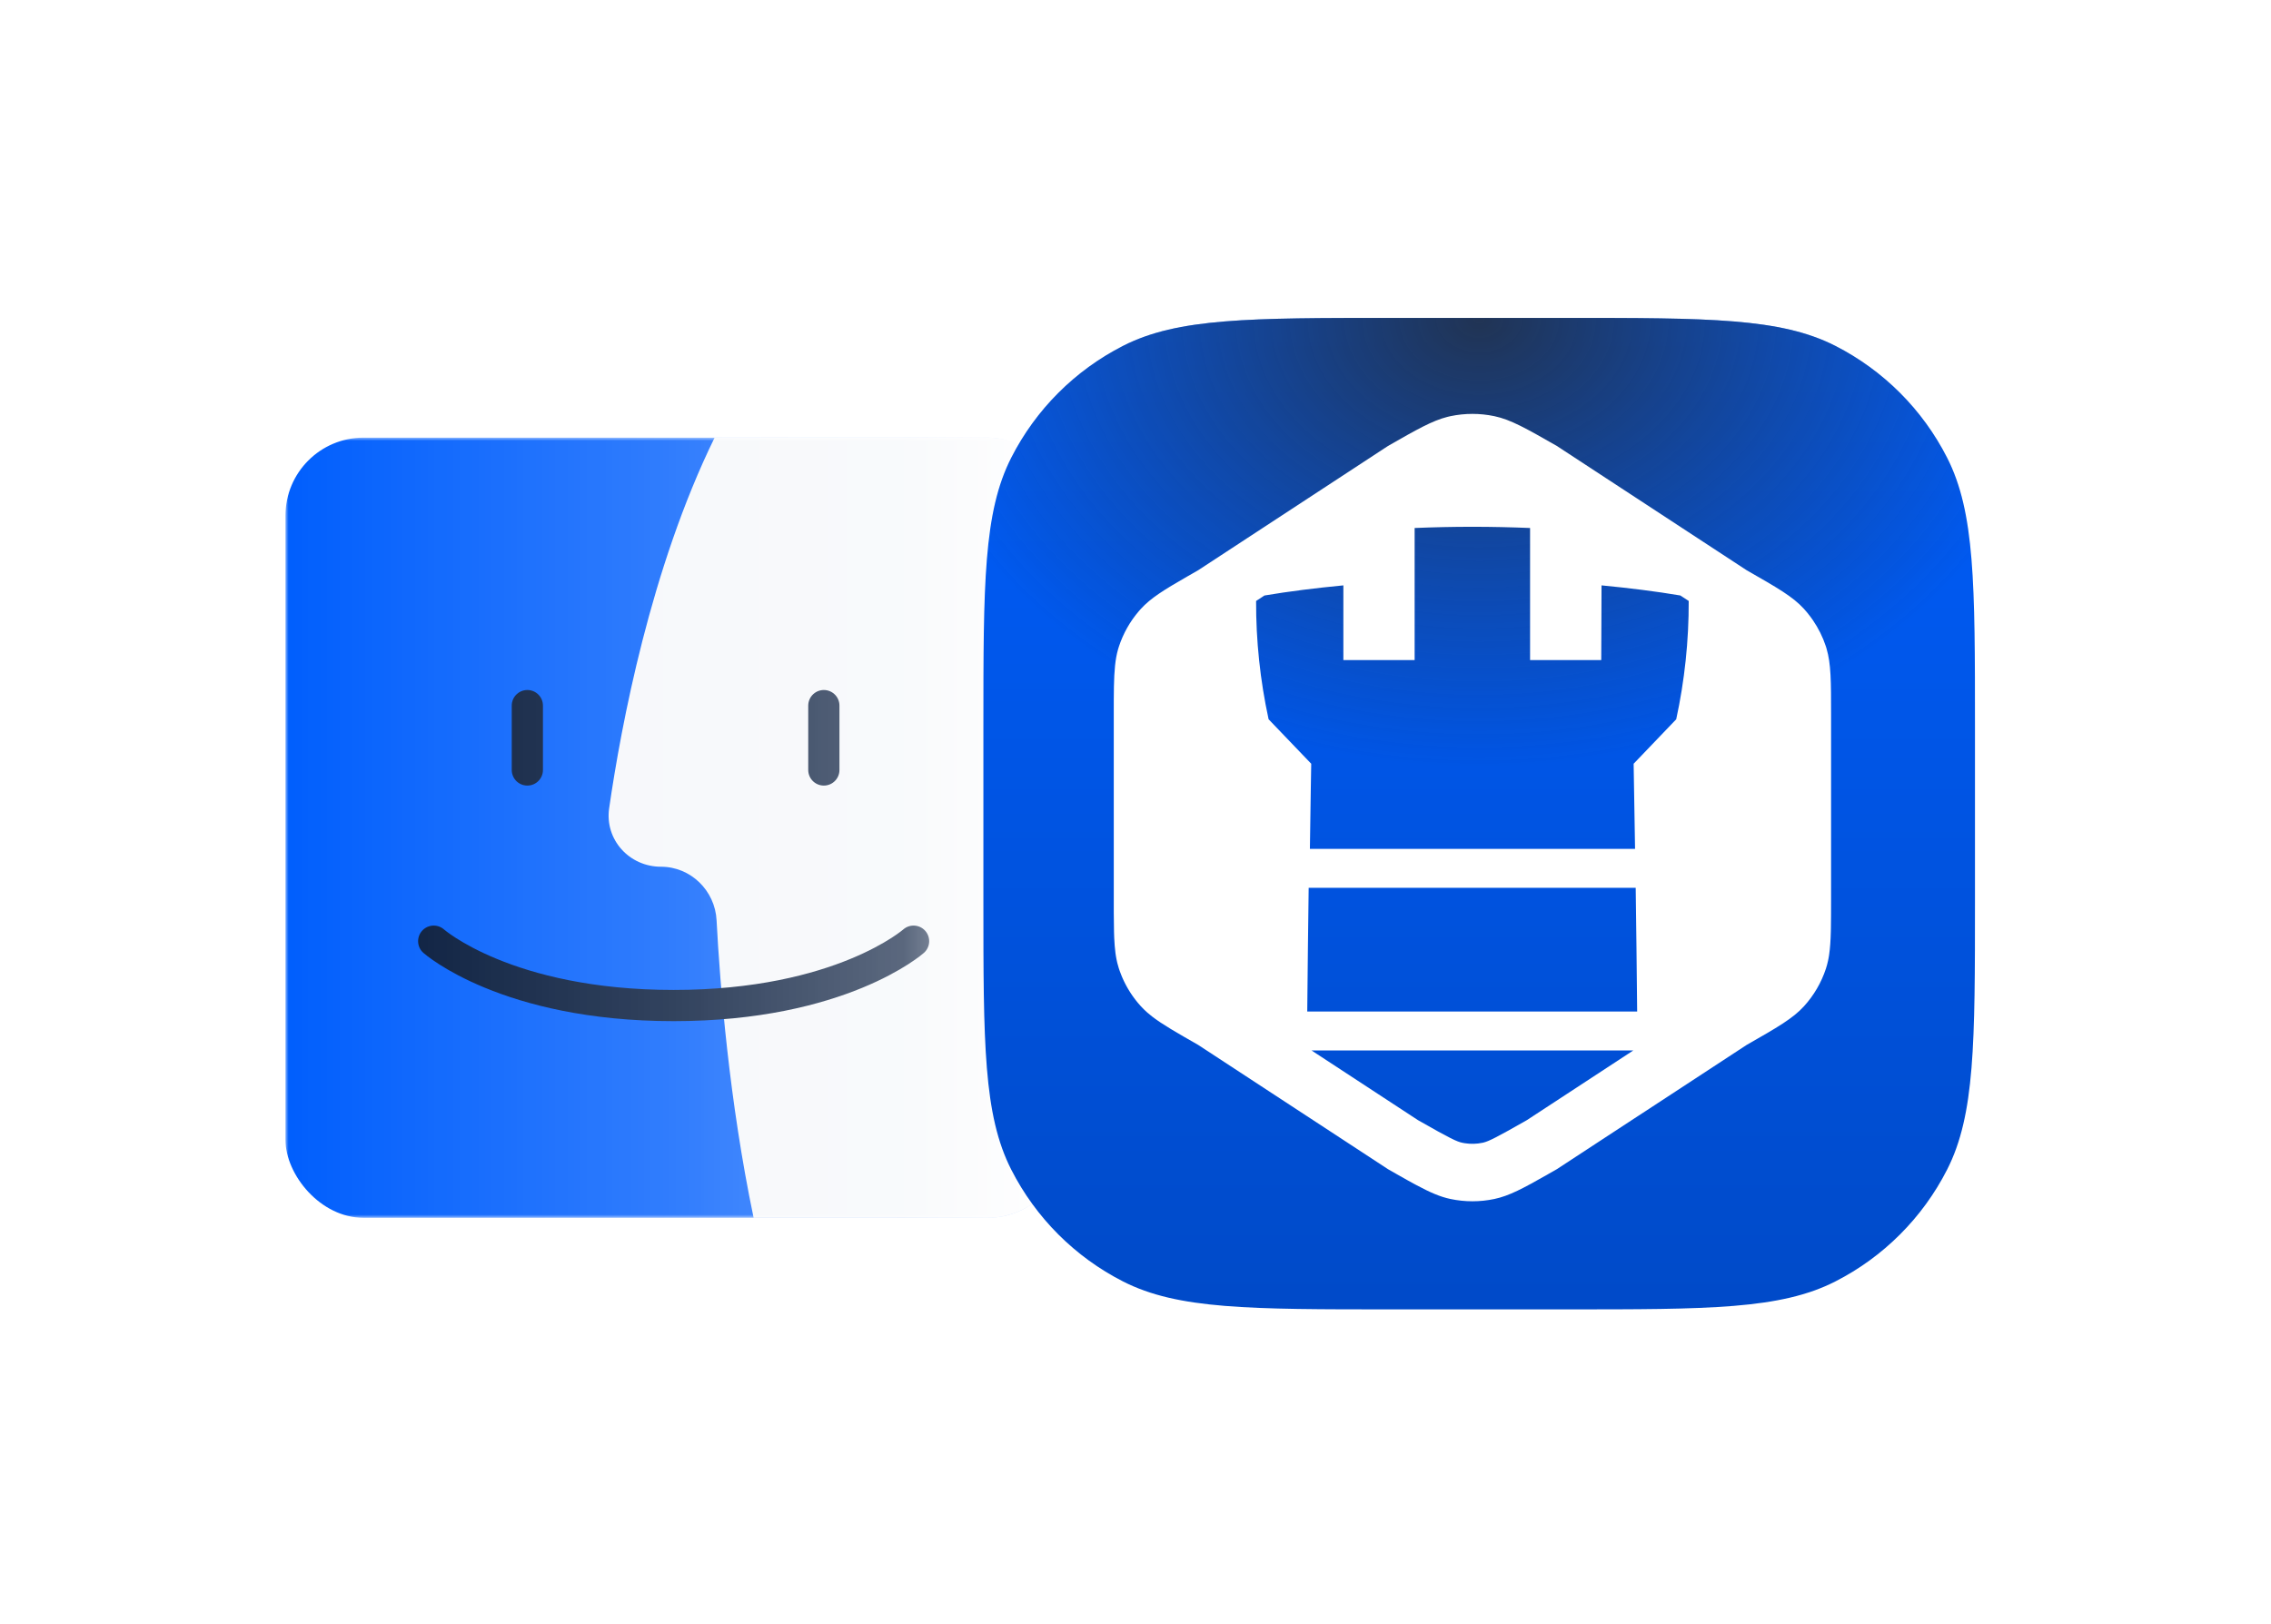 <svg width="358" height="256" viewBox="0 0 358 256" fill="none" xmlns="http://www.w3.org/2000/svg">
<mask id="mask0_1944_78702" style="mask-type:alpha" maskUnits="userSpaceOnUse" x="45" y="69" width="123" height="123">
<rect x="45" y="69" width="123" height="123" fill="url(#paint0_linear_1944_78702)"/>
</mask>
<g mask="url(#mask0_1944_78702)">
<rect x="45" y="69" width="123" height="123" rx="12.3" fill="#005EFD"/>
<path d="M112.65 69C127.013 69 144.319 69 155.711 69C162.504 69 167.999 74.507 167.999 81.3V179.7C167.999 186.493 162.495 192 155.702 192C145.023 192 129.616 192 118.8 192C114.943 173.526 113.498 155.321 112.961 145.081C112.716 140.409 108.885 136.65 104.206 136.65C99.2 136.65 95.31 132.38 96.027 127.425C97.926 114.305 102.582 89.563 112.65 69Z" fill="#F5F7FA"/>
<path d="M83.13 121.395V111.247" stroke="#011638" stroke-width="4.92" stroke-linecap="round"/>
<path d="M129.87 121.395V111.247" stroke="#011638" stroke-width="4.92" stroke-linecap="round"/>
<path d="M144.015 148.387C144.015 148.387 132.559 158.535 106.193 158.535C79.826 158.535 68.37 148.387 68.37 148.387" stroke="#011638" stroke-width="4.92" stroke-linecap="round"/>
</g>
<g filter="url(#filter0_d_1944_78702)">
<path d="M155.022 114.668C155.022 92.076 155.022 80.78 159.419 72.151C163.286 64.561 169.457 58.39 177.047 54.522C185.676 50.126 196.972 50.126 219.564 50.126H246.793C269.385 50.126 280.681 50.126 289.31 54.522C296.9 58.39 303.071 64.561 306.938 72.151C311.335 80.78 311.335 92.076 311.335 114.668V141.896C311.335 164.488 311.335 175.784 306.938 184.413C303.071 192.003 296.9 198.174 289.31 202.042C280.681 206.438 269.385 206.438 246.793 206.438H219.564C196.972 206.438 185.676 206.438 177.047 202.042C169.457 198.174 163.286 192.003 159.419 184.413C155.022 175.784 155.022 164.488 155.022 141.896V114.668Z" fill="url(#paint1_linear_1944_78702)"/>
<path d="M155.022 114.668C155.022 92.076 155.022 80.78 159.419 72.151C163.286 64.561 169.457 58.39 177.047 54.522C185.676 50.126 196.972 50.126 219.564 50.126H246.793C269.385 50.126 280.681 50.126 289.31 54.522C296.9 58.39 303.071 64.561 306.938 72.151C311.335 80.78 311.335 92.076 311.335 114.668V141.896C311.335 164.488 311.335 175.784 306.938 184.413C303.071 192.003 296.9 198.174 289.31 202.042C280.681 206.438 269.385 206.438 246.793 206.438H219.564C196.972 206.438 185.676 206.438 177.047 202.042C169.457 198.174 163.286 192.003 159.419 184.413C155.022 175.784 155.022 164.488 155.022 141.896V114.668Z" fill="url(#paint2_radial_1944_78702)" fill-opacity="0.8" style="mix-blend-mode:screen"/>
<path d="M228.653 65.613C230.933 65.134 233.29 65.134 235.57 65.613C238.147 66.155 240.571 67.54 245.419 70.31L275.343 89.905C280.191 92.675 282.615 94.06 284.378 95.997C284.74 96.396 285.081 96.812 285.402 97.242C285.531 97.415 285.656 97.59 285.778 97.768C286.656 99.048 287.351 100.447 287.837 101.926C287.872 102.035 287.903 102.146 287.936 102.256C288.648 104.656 288.651 107.42 288.651 112.719V141.931C288.651 143.63 288.647 145.068 288.624 146.317C288.62 146.502 288.618 146.682 288.613 146.858C288.576 148.288 288.501 149.462 288.346 150.503C288.341 150.538 288.336 150.573 288.331 150.607C288.314 150.717 288.296 150.825 288.277 150.932C288.267 150.989 288.256 151.045 288.246 151.102C288.225 151.21 288.205 151.318 288.182 151.424C288.178 151.445 288.173 151.466 288.169 151.486C288.076 151.912 287.968 152.32 287.837 152.721C287.116 154.915 285.938 156.935 284.379 158.649C282.616 160.587 280.192 161.972 275.344 164.742L258.224 175.952C258.224 175.951 258.223 175.95 258.223 175.948L245.419 184.334L244.054 185.111H244.061C240.095 187.37 237.895 188.545 235.571 189.034C233.291 189.514 230.935 189.514 228.655 189.034C227.022 188.691 225.453 188.005 223.288 186.847C223.189 186.794 223.088 186.741 222.987 186.687C222.674 186.517 222.348 186.338 222.007 186.148C221.938 186.11 221.869 186.071 221.798 186.032C221.288 185.747 220.745 185.442 220.165 185.111H220.169L218.805 184.334L205.945 175.913V175.915L188.882 164.742C187.226 163.796 185.854 163.01 184.694 162.31C184.651 162.284 184.608 162.258 184.565 162.232C183.996 161.887 183.479 161.562 183.005 161.248C182.98 161.232 182.956 161.215 182.931 161.199C182.802 161.113 182.676 161.027 182.552 160.941C182.507 160.91 182.461 160.879 182.417 160.848C182.308 160.772 182.202 160.696 182.098 160.621C182.057 160.591 182.016 160.56 181.975 160.53C181.864 160.449 181.756 160.368 181.65 160.287C181.634 160.274 181.618 160.262 181.601 160.249C181.35 160.054 181.113 159.86 180.887 159.663C180.716 159.513 180.552 159.361 180.393 159.207C180.205 159.025 180.021 158.841 179.847 158.649C179.694 158.481 179.545 158.308 179.399 158.134C179.366 158.095 179.334 158.056 179.301 158.017C179.261 157.967 179.221 157.917 179.181 157.867C179.132 157.805 179.082 157.743 179.033 157.681C178.995 157.632 178.958 157.582 178.921 157.533C178.876 157.475 178.831 157.417 178.788 157.358C178.745 157.301 178.704 157.243 178.663 157.186C178.619 157.125 178.576 157.065 178.533 157.004C178.502 156.959 178.471 156.914 178.44 156.869C178.391 156.798 178.343 156.727 178.296 156.655C178.264 156.607 178.233 156.559 178.202 156.511C178.154 156.436 178.106 156.361 178.059 156.286C178.035 156.247 178.01 156.208 177.986 156.169C177.941 156.096 177.897 156.022 177.853 155.948C177.822 155.895 177.79 155.841 177.759 155.787C177.721 155.721 177.683 155.655 177.646 155.588C177.614 155.53 177.582 155.472 177.55 155.414C177.513 155.346 177.477 155.277 177.441 155.208C177.415 155.159 177.389 155.11 177.364 155.061C177.322 154.979 177.282 154.897 177.242 154.815C177.22 154.771 177.198 154.726 177.176 154.682C177.143 154.613 177.111 154.543 177.079 154.474C177.05 154.41 177.02 154.347 176.992 154.283C176.961 154.215 176.933 154.146 176.903 154.077C176.879 154.021 176.853 153.965 176.83 153.908C176.723 153.651 176.622 153.391 176.528 153.128L176.495 153.032C176.458 152.929 176.423 152.825 176.388 152.721C176.37 152.665 176.355 152.609 176.338 152.553C176.264 152.316 176.196 152.077 176.135 151.832C176.119 151.767 176.105 151.702 176.09 151.636C176.069 151.544 176.048 151.452 176.029 151.359C176.013 151.284 175.999 151.208 175.984 151.131C175.965 151.032 175.947 150.932 175.93 150.831C175.923 150.79 175.916 150.749 175.909 150.707C175.888 150.577 175.869 150.446 175.85 150.312C175.845 150.274 175.84 150.236 175.835 150.198C175.744 149.501 175.685 148.742 175.646 147.888C175.633 147.587 175.623 147.274 175.614 146.948C175.589 146.04 175.579 145.028 175.576 143.881L175.574 112.717C175.574 109.254 175.575 106.873 175.774 104.969C175.775 104.963 175.774 104.957 175.775 104.951C175.874 104.007 176.022 103.179 176.244 102.395L176.388 101.926C177.064 99.869 178.14 97.966 179.557 96.323L179.846 95.997C181.389 94.302 183.437 93.029 187.173 90.882L188.88 89.905L218.805 70.31C223.35 67.713 225.764 66.334 228.172 65.725L228.653 65.613ZM223.528 176.602C228.698 179.553 229.676 179.993 230.517 180.17L230.914 180.242C231.84 180.387 232.787 180.363 233.706 180.17L233.869 180.133C234.688 179.927 235.852 179.366 240.695 176.602L257.478 165.612H206.745L223.528 176.602ZM206.298 139.976C206.219 145.978 206.134 152.664 206.075 159.476H258.081C258.015 152.664 257.937 145.985 257.851 139.976H206.298ZM232.09 83.053C228.98 83.053 225.981 83.123 223.002 83.244V104.067H211.768V92.291C207.386 92.711 203.218 93.231 199.331 93.886L198.011 94.75C197.99 101.017 198.65 107.269 199.982 113.402L206.701 120.412C206.7 120.449 206.603 125.787 206.492 133.839H257.75C257.625 125.787 257.527 120.449 257.526 120.412L264.239 113.402C265.569 107.268 266.227 101.016 266.209 94.748L264.889 93.884C261.009 93.23 256.839 92.71 252.466 92.291L252.421 104.067H241.2V83.244C238.221 83.123 235.201 83.053 232.09 83.053Z" fill="white"/>
</g>
<defs>
<filter id="filter0_d_1944_78702" x="145" y="40" width="177" height="177" filterUnits="userSpaceOnUse" color-interpolation-filters="sRGB">
<feFlood flood-opacity="0" result="BackgroundImageFix"/>
<feColorMatrix in="SourceAlpha" type="matrix" values="0 0 0 0 0 0 0 0 0 0 0 0 0 0 0 0 0 0 127 0" result="hardAlpha"/>
<feOffset/>
<feGaussianBlur stdDeviation="5"/>
<feComposite in2="hardAlpha" operator="out"/>
<feColorMatrix type="matrix" values="0 0 0 0 0.11 0 0 0 0 0.11 0 0 0 0 0.11 0 0 0 0.25 0"/>
<feBlend mode="normal" in2="BackgroundImageFix" result="effect1_dropShadow_1944_78702"/>
<feBlend mode="normal" in="SourceGraphic" in2="effect1_dropShadow_1944_78702" result="shape"/>
</filter>
<linearGradient id="paint0_linear_1944_78702" x1="168" y1="130.5" x2="45" y2="130.5" gradientUnits="userSpaceOnUse">
<stop stop-color="#D9D9D9" stop-opacity="0"/>
<stop offset="0.207" stop-color="#979797" stop-opacity="0.651"/>
<stop offset="0.5" stop-color="#878787" stop-opacity="0.808"/>
<stop offset="1" stop-color="#737373"/>
</linearGradient>
<linearGradient id="paint1_linear_1944_78702" x1="233.179" y1="50.126" x2="233.179" y2="206.438" gradientUnits="userSpaceOnUse">
<stop stop-color="#005EFD"/>
<stop offset="1" stop-color="#004AC8"/>
</linearGradient>
<radialGradient id="paint2_radial_1944_78702" cx="0" cy="0" r="1" gradientUnits="userSpaceOnUse" gradientTransform="translate(233.179 50.126) rotate(90) scale(70.771 92.152)">
<stop stop-color="#292929"/>
<stop offset="1" stop-color="#2B2B2B" stop-opacity="0"/>
</radialGradient>
</defs>
</svg>

